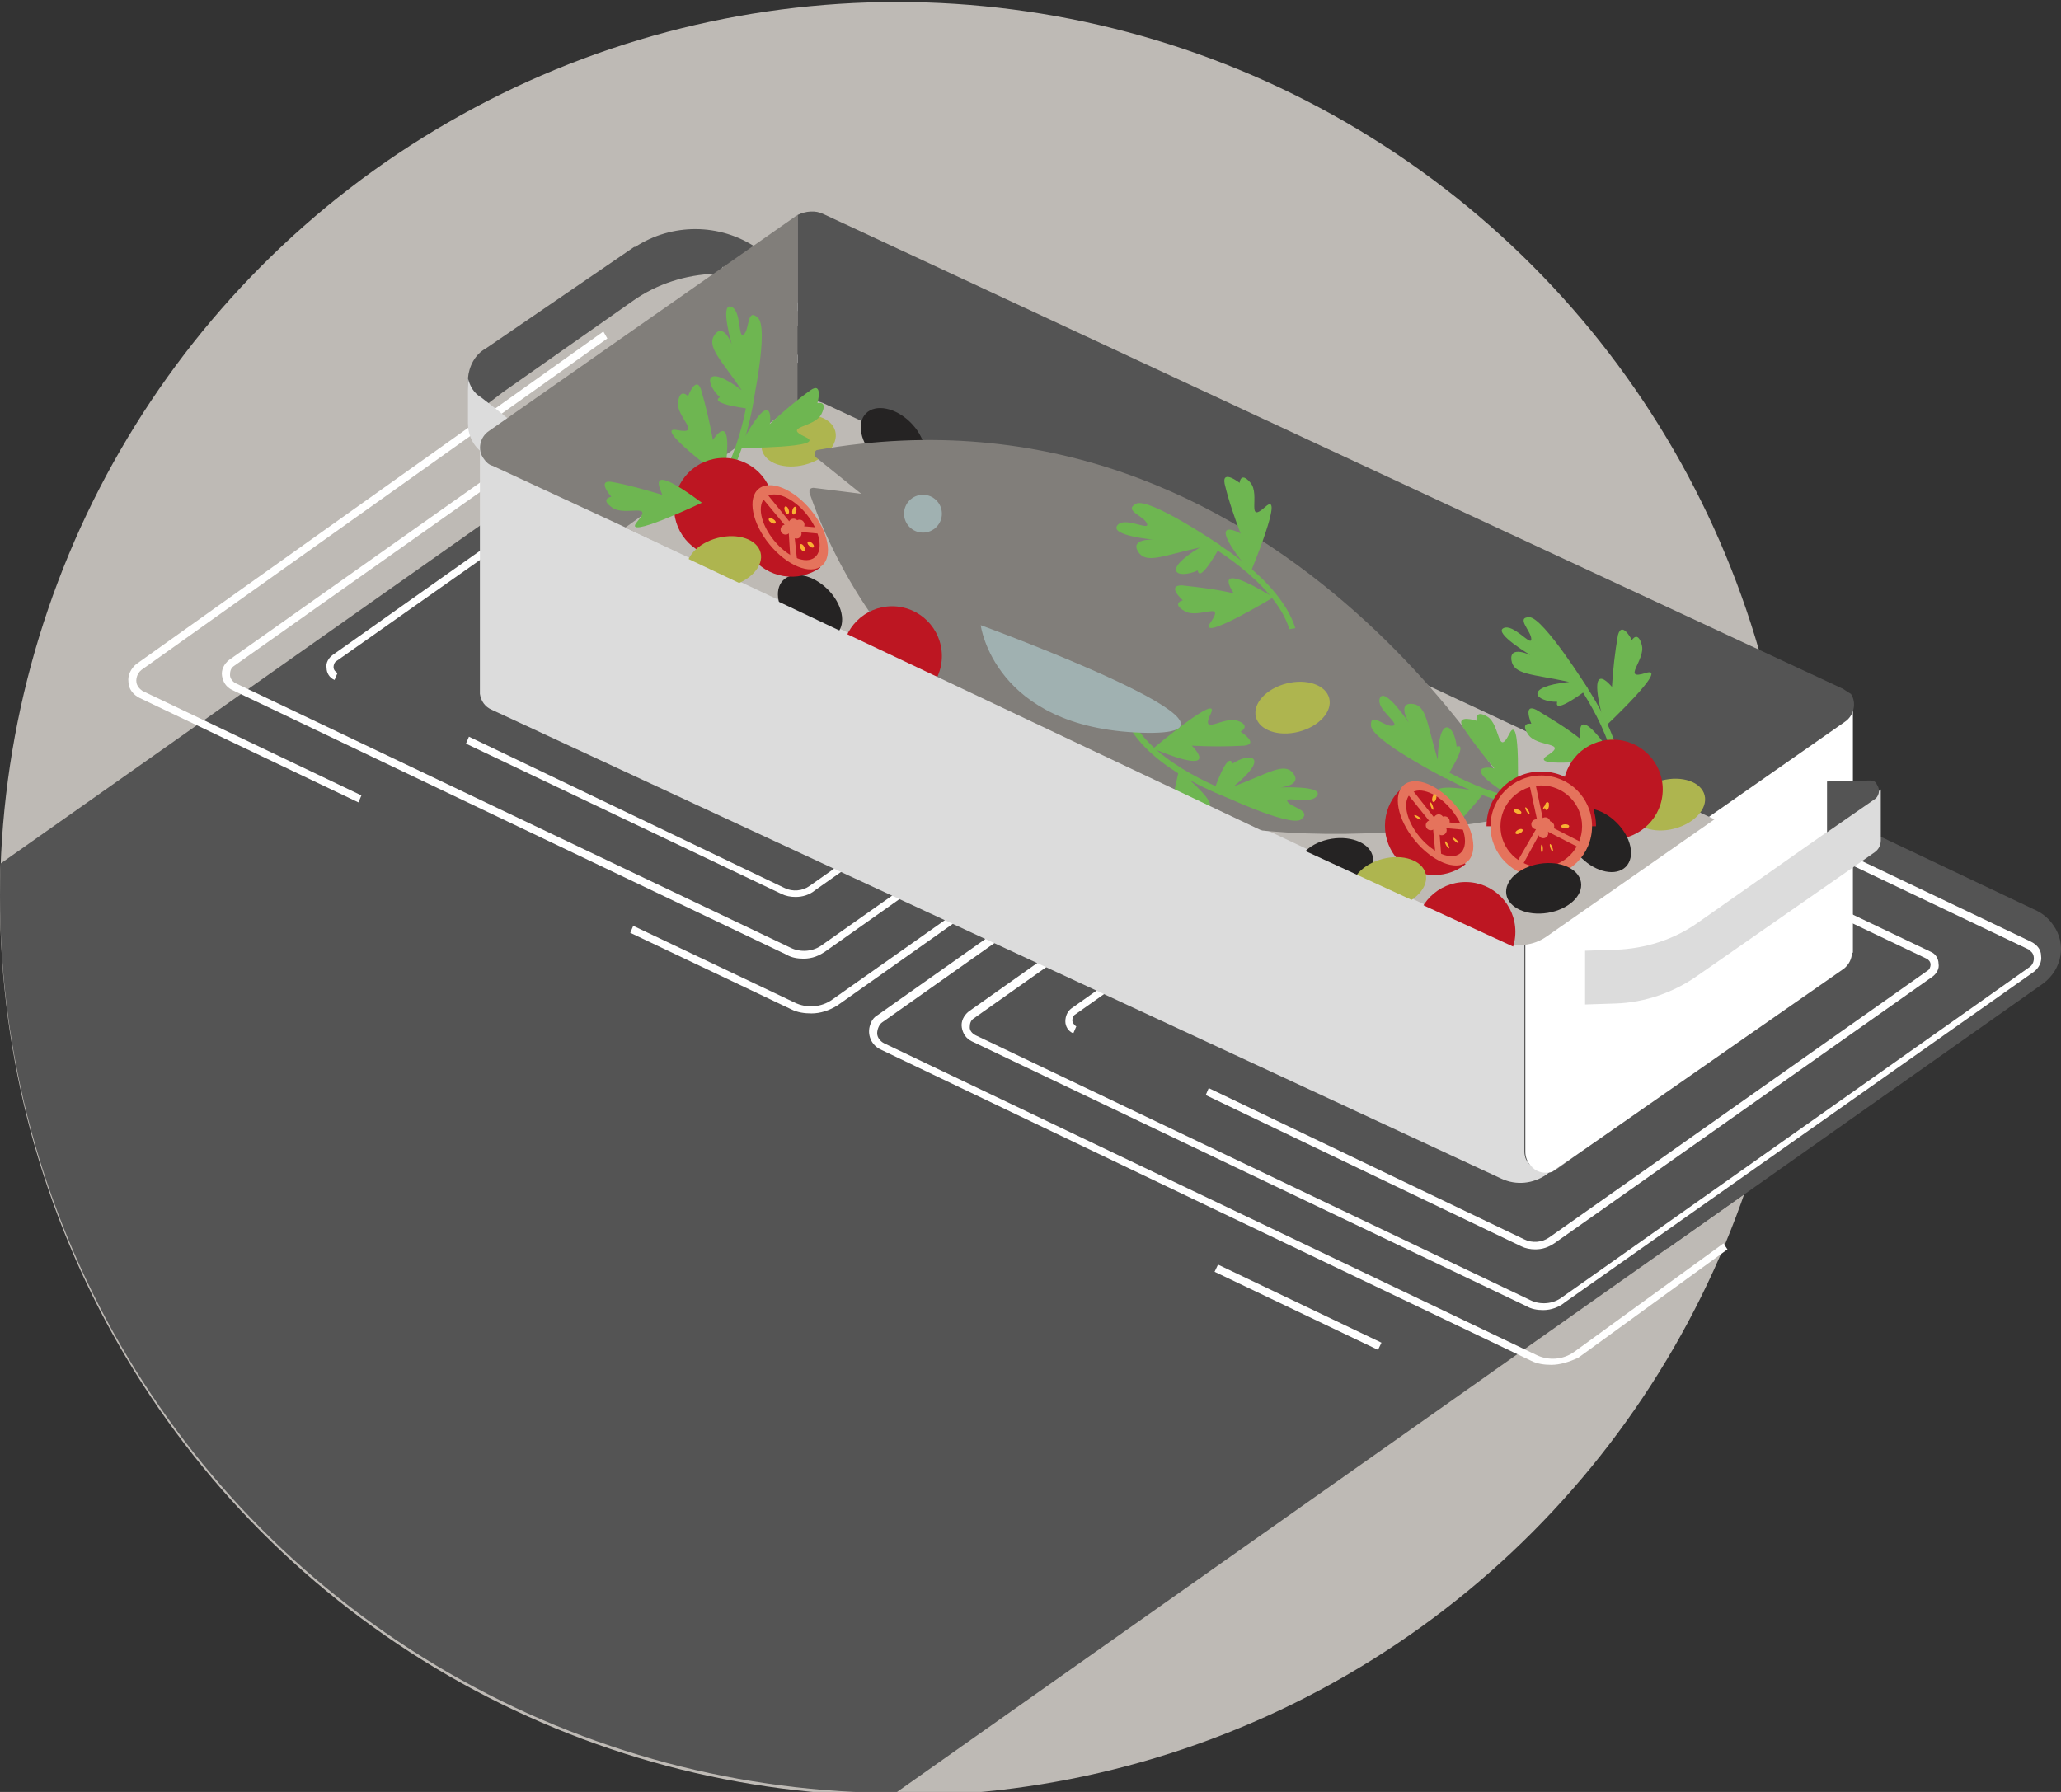 <?xml version="1.0" encoding="utf-8"?>
<!-- Generator: Adobe Illustrator 22.1.0, SVG Export Plug-In . SVG Version: 6.00 Build 0)  -->
<svg version="1.1" id="Livello_1" xmlns="http://www.w3.org/2000/svg" xmlns:xlink="http://www.w3.org/1999/xlink" x="0px" y="0px"
	 viewBox="0 0 207 180" style="enable-background:new 0 0 207 180;" xml:space="preserve">
<rect x="0" y="0" width="207" height="180" fill="#333333" stroke="none"/>
<style type="text/css">
	.st0{fill:#BEBAB5;}
	.st1{clip-path:url(#SVGID_2_);}
	.st2{fill:#545454;}
	.st3{fill:#FFFFFF;}
	.st4{fill:#DCDCDC;}
	.st5{fill:#817E7A;}
	.st6{fill:#252323;}
	.st7{fill:#AEB54F;}
	.st8{fill:#A0B1B1;}
	.st9{fill:#6EB651;}
	.st10{fill:#BD1622;}
	.st11{fill:#E5735C;}
	.st12{fill:#F8B133;}
</style>
<title>Tavola disegno 9</title>
<circle class="st0" cx="90.1" cy="90.3" r="90.1"/>
<g>
	<defs>
		<circle id="SVGID_1_" cx="90.1" cy="90" r="90.1"/>
	</defs>
	<clipPath id="SVGID_2_">
		<use xlink:href="#SVGID_1_"  style="overflow:visible;"/>
	</clipPath>
	<g class="st1">
		<path class="st2" d="M211.1,94.4L80.3,32.8c-1.4-0.7-3-0.5-4.3,0.4l-131.9,93v0.2l133.1,62.7l133.9-94.5V94.4z"/>
	</g>
</g>
<path class="st2" d="M47.1,42l3.4-2.6l13.1-9.2c2.4-1.7,5.3-2.6,8.2-2.7l4.7,3.1v-5.3L76,24.9c-3.7-2.5-8.5-2.5-12.2-0.1h-0.1
	L48.8,35c-1.1,0.6-1.7,1.8-1.8,3L47.1,42z"/>
<path class="st3" d="M36,80.6L14,70.1c-0.6-0.3-1.1-0.9-1.1-1.6c-0.1-0.7,0.3-1.4,0.8-1.8l46.9-33.4L61,34L14.2,67.3
	c-0.5,0.4-0.7,1.2-0.3,1.7c0.1,0.2,0.3,0.3,0.4,0.4l22,10.5L36,80.6z"/>
<path class="st4" d="M48.3,39.9c-0.7-0.4-1.1-1.1-1.3-1.9v4.5c0,1.2,0.5,2.3,1.5,3l5.4,4v-4.9C53.9,44.5,51.2,42.1,48.3,39.9z"/>
<path class="st2" d="M167.5,73.9v51.5l37.7-26.6c1.9-1.4,2.4-4,1-5.9c-0.4-0.6-1-1.1-1.6-1.4L167.5,73.9z"/>
<path class="st3" d="M154.2,125.5c-0.5,0-1-0.1-1.4-0.3L121.1,110l0.3-0.7l31.7,15.2c0.8,0.4,1.8,0.3,2.5-0.2l38-26.8
	c0.2-0.1,0.3-0.4,0.3-0.6c0-0.3-0.2-0.5-0.4-0.6l-45.7-21.8c-0.4-0.2-0.8-0.2-1.2,0.1l-38.6,27.3c-0.2,0.1-0.3,0.4-0.3,0.6
	c0,0.2,0.2,0.5,0.4,0.6l-0.3,0.7c-0.5-0.2-0.8-0.7-0.8-1.2c0-0.5,0.2-1,0.6-1.3l38.6-27.3c0.6-0.4,1.4-0.5,2-0.2l45.7,21.8
	c0.5,0.2,0.8,0.7,0.8,1.2c0.1,0.5-0.2,1-0.6,1.3l-38,26.8C155.5,125.3,154.9,125.5,154.2,125.5z"/>
<path class="st3" d="M155,131.6L155,131.6c-0.6,0-1.2-0.1-1.7-0.4l-55.7-26.6c-0.6-0.3-0.9-0.8-1-1.4c-0.1-0.6,0.2-1.2,0.7-1.6
	l47.8-33.8c0.7-0.5,1.6-0.6,2.3-0.2l56.6,27c0.6,0.3,1,0.8,1,1.4c0.1,0.6-0.2,1.2-0.7,1.6l-47.1,33.2
	C156.6,131.3,155.8,131.6,155,131.6z M146.5,68.2c-0.3,0-0.6,0.1-0.9,0.3l-47.8,33.8c-0.3,0.2-0.4,0.5-0.4,0.9
	c0,0.3,0.2,0.6,0.6,0.8l55.7,26.6c1,0.5,2.3,0.4,3.2-0.3l47-33.2c0.4-0.3,0.5-1,0.2-1.4c-0.1-0.1-0.2-0.2-0.3-0.3l-56.6-27
	C146.9,68.2,146.7,68.2,146.5,68.2L146.5,68.2z"/>
<path class="st3" d="M155.8,137.1c-0.7,0-1.4-0.1-2-0.4l-65.4-31.3c-1-0.5-1.4-1.7-0.9-2.7c0.1-0.3,0.4-0.6,0.6-0.7l56.2-39.7
	c0.8-0.6,1.8-0.6,2.7-0.2l-0.3,0.7c-0.6-0.3-1.4-0.2-1.9,0.2l-56.2,39.7c-0.3,0.2-0.5,0.7-0.5,1.1c0,0.4,0.3,0.8,0.7,1l65.5,31.3
	c1.2,0.6,2.7,0.5,3.8-0.3l15-10.9l0.4,0.6l-15,10.9C157.6,136.8,156.7,137.1,155.8,137.1z"/>
<path class="st3" d="M79.9,90.1c-0.5,0-1-0.1-1.4-0.3L46.8,74.7l0.3-0.7l31.7,15.2c0.8,0.4,1.8,0.3,2.5-0.2l38-26.8
	c0.2-0.1,0.3-0.4,0.3-0.6c0-0.2-0.2-0.5-0.4-0.6L73.6,39.1c-0.4-0.2-0.8-0.2-1.2,0.1L33.8,66.4c-0.2,0.1-0.3,0.4-0.3,0.6
	c0,0.3,0.2,0.5,0.4,0.6l-0.3,0.7c-0.5-0.2-0.8-0.7-0.8-1.2c-0.1-0.5,0.2-1,0.6-1.3l38.6-27.3c0.6-0.4,1.4-0.5,2-0.2l45.7,21.8
	c0.7,0.3,1,1.2,0.7,1.9c-0.1,0.2-0.3,0.4-0.5,0.6l-38,26.8C81.3,89.9,80.6,90.1,79.9,90.1z"/>
<path class="st3" d="M80.7,96.3c-0.6,0-1.2-0.1-1.7-0.4L23.3,69.3c-0.6-0.3-0.9-0.8-1-1.4c-0.1-0.6,0.2-1.2,0.7-1.6l47.8-33.8
	c0.7-0.5,1.6-0.5,2.3-0.2l56.6,27c0.6,0.3,0.9,0.8,1,1.4c0.1,0.6-0.2,1.2-0.7,1.6L83,95.5C82.3,96,81.6,96.3,80.7,96.3z M72.2,32.8
	c-0.3,0-0.6,0.1-0.9,0.3L23.5,66.9c-0.3,0.2-0.4,0.5-0.4,0.9c0,0.3,0.2,0.6,0.5,0.8l55.8,26.6c1,0.5,2.3,0.4,3.2-0.3l47.1-33.2
	c0.3-0.2,0.4-0.5,0.4-0.9c0-0.3-0.2-0.6-0.6-0.8L72.9,33C72.7,32.9,72.4,32.8,72.2,32.8z"/>
<path class="st3" d="M81.5,101.8c-0.7,0-1.4-0.1-2-0.4l-16.2-7.7l0.3-0.7l16.2,7.7c1.2,0.6,2.7,0.5,3.8-0.3l55.3-39
	c0.3-0.2,0.5-0.7,0.5-1.1c0-0.4-0.3-0.8-0.7-1L72.3,27.5l0.3-0.7l66.5,31.7c1,0.5,1.4,1.7,0.9,2.7c-0.1,0.3-0.3,0.5-0.6,0.7
	L84.1,101C83.3,101.5,82.4,101.8,81.5,101.8z"/>
<path class="st4" d="M153.1,115.7V79L82.7,46.2c-0.9-0.4-2-0.3-2.9,0.2l-10.2,7.1l-21.4-8.5v24.7l0,0c0.1,0.7,0.5,1.3,1.2,1.6
	l101.4,47.1c1.5,0.7,3.2,0.5,4.5-0.4l0.5-0.4c-1.1,0.3-2.2-0.3-2.6-1.3C153.2,116.2,153.1,116,153.1,115.7z"/>
<path class="st0" d="M156.4,117.4l2.1-1.5l0,0l-2.6,1.8C156,117.7,156.2,117.5,156.4,117.4z"/>
<path class="st3" d="M158.6,81.5l-4.6-2.2l-0.8-0.4v36.8c0,1.1,0.9,2.1,2,2.1c0.2,0,0.5,0,0.7-0.1l2.6-1.8l26.7-18.6
	c0.5-0.4,0.8-1,0.8-1.6h0.1V70.9C186.1,70.9,169.8,77.3,158.6,81.5z"/>
<path class="st2" d="M184.9,69.1L82.7,21.5c-0.8-0.4-1.8-0.3-2.6,0.1V61l70.8,32.8c1.5,0.7,3.2,0.5,4.5-0.4l29.9-20.9
	c0.9-0.6,1.2-1.9,0.6-2.8C185.5,69.5,185.2,69.2,184.9,69.1z"/>
<path class="st5" d="M79.8,21.8L49.1,43.3c-0.9,0.6-1.2,1.9-0.5,2.8c0.2,0.3,0.5,0.6,0.9,0.7L80.1,61V21.6
	C80,21.7,79.9,21.7,79.8,21.8z"/>
<path class="st4" d="M188.9,79.3l-5.3,4.2l-13.1,9.2c-2.4,1.7-5.3,2.6-8.2,2.7l-3.1,0.1v5.4l3.1-0.1c2.9-0.1,5.8-1.1,8.2-2.8
	l17.8-12.4c0.4-0.3,0.6-0.7,0.6-1.2V79.3z"/>
<path class="st2" d="M187.9,78.4l-4.4,0.1v5.1l4.9-3.4c0.4-0.4,0.4-1,0.1-1.4C188.4,78.5,188.1,78.4,187.9,78.4z"/>
<path class="st0" d="M155.3,94.1l16.9-11.8L82.7,40.5c-0.9-0.4-2-0.3-2.9,0.2L62.8,53l88,41.5C152.3,95.2,154,95,155.3,94.1z"/>
<ellipse transform="matrix(0.703 -0.712 0.712 0.703 -4.78 76.922)" class="st6" cx="89.6" cy="44.2" rx="2.5" ry="3.8"/>
<ellipse transform="matrix(0.703 -0.712 0.712 0.703 -19.229 75.967)" class="st6" cx="81.3" cy="61" rx="2.5" ry="3.8"/>
<ellipse transform="matrix(0.969 -0.248 0.248 0.969 -8.463 21.321)" class="st7" cx="80.2" cy="44.2" rx="3.8" ry="2.5"/>
<path class="st5" d="M153,81.9c0,0-24.4-44.9-70.9-36.7c-0.2,0-0.3,0.3-0.3,0.5c0,0.1,0.1,0.2,0.1,0.2l4.6,3.7L81.7,49
	c-0.2,0-0.4,0.1-0.4,0.3c0,0.1,0,0.1,0,0.2C85.2,60.9,101,91.6,153,81.9z"/>
<ellipse transform="matrix(0.969 -0.248 0.248 0.969 -13.564 34.472)" class="st7" cx="129.8" cy="71" rx="3.8" ry="2.5"/>
<ellipse transform="matrix(0.969 -0.248 0.248 0.969 -14.799 44.163)" class="st7" cx="167.5" cy="80.7" rx="3.8" ry="2.5"/>
<circle class="st8" cx="92.7" cy="51.6" r="1.9"/>
<path class="st9" d="M162.2,76.2c0,0-9,1.1-6.8-0.3s-1-0.8-1.9-2.1s0.3-1.1,0.3-1.1s-0.9-2.1,0.5-1.4c1.5,0.9,3,1.8,4.4,2.9
	C158.8,74.2,157.9,69.9,162.2,76.2z"/>
<path class="st9" d="M161.2,73c0,0,6.6-6.2,4.1-5.4s0-1.3-0.4-2.8s-1-0.5-1-0.5s-1-2-1.4-0.5c-0.3,1.7-0.5,3.5-0.6,5.2
	C161.9,69,159.1,65.5,161.2,73z"/>
<path class="st9" d="M159.5,69.2c0,0-3.5,2.7-3.1,1.3c-2.2,0-3.5-1.5,1.2-2c-3.7-0.8-5.6-0.7-5.8-2.2s1.9-0.5,1.9-0.5
	s-3.7-2.2-2.7-2.7s2.8,1.9,2.8,1.1s-1.6-2.2-0.2-2.2S159.5,69.2,159.5,69.2z"/>
<path class="st9" d="M162.9,79.8l-0.6-0.1c0.6-5.1-4.3-11.6-4.3-11.6l0.5-0.3C158.7,68,163.6,74.5,162.9,79.8z"/>
<path class="st9" d="M72.7,48.1c0,0-7.3-5.4-4.7-4.9s-0.1-1.3,0.1-2.8s1-0.6,1-0.6s0.8-2.1,1.3-0.7c0.5,1.7,0.9,3.4,1.2,5.1
	C71.6,44.2,73.9,40.5,72.7,48.1z"/>
<path class="st9" d="M74.2,45c0,0,9.1,0,6.7-1.1s0.9-0.9,1.6-2.3s-0.4-1.1-0.4-1.1s0.6-2.2-0.7-1.3c-1.4,1-2.8,2.2-4.1,3.4
	C77.4,42.6,77.8,38.2,74.2,45z"/>
<path class="st9" d="M75.5,41.1c0,0-4.4-0.5-3.2-1.2c-1.6-1.5-1.5-3.5,2.2-0.7c-2.1-3.1-3.6-4.4-2.7-5.6s1.7,1,1.7,1
	s-1.2-4.1-0.1-3.8s0.7,3.3,1.3,2.8s0.3-2.7,1.4-1.7C77.3,32.9,75.5,41.1,75.5,41.1z"/>
<path class="st9" d="M70.7,51.2l-0.4-0.5c3.9-3.2,4.9-11.3,4.9-11.4l0.6,0.1C75.8,39.7,74.8,47.8,70.7,51.2z"/>
<path class="st9" d="M115.8,75.2c0,0,6.9-5.8,5.8-3.5s1.3,0.2,2.7,0.7s0.3,1.1,0.3,1.1s1.9,1.2,0.4,1.4c-1.8,0.1-3.5,0.1-5.3,0
	C119.8,75,122.9,78.1,115.8,75.2z"/>
<path class="st9" d="M118.4,77.4c0,0-2.1,8.8-0.4,6.8s0.7,1,1.9,2.1s1.1-0.2,1.1-0.2s2,1.1,1.5-0.3c-0.7-1.6-1.5-3.2-2.4-4.8
	C120.1,81,124.3,82.4,118.4,77.4z"/>
<path class="st9" d="M121.9,79.5c0,0,1.4-4.2,1.9-2.8c1.8-1.2,3.8-0.7,0.1,2.3c3.5-1.3,5.1-2.5,6-1.3s-1.3,1.4-1.3,1.4
	s4.3-0.2,3.7,0.8s-3.3,0-3,0.6s2.5,0.9,1.4,1.8S121.9,79.5,121.9,79.5z"/>
<path class="st9" d="M123.5,80.2c-0.3-0.1-7.9-2.8-10.3-7.6l0.5-0.3c2.3,4.6,9.9,7.3,10,7.3L123.5,80.2z"/>
<circle class="st10" cx="72.7" cy="51" r="5"/>
<circle class="st10" cx="89.6" cy="65.9" r="5"/>
<circle class="st10" cx="162" cy="79.3" r="5"/>
<circle class="st10" cx="147.2" cy="93.6" r="5"/>
<path class="st10" d="M82.4,57c-2.2,1.6-5.4,1.1-7-1.2c-1.5-2-1.2-4.8,0.7-6.6"/>
<ellipse transform="matrix(0.774 -0.633 0.633 0.774 -15.637 62.204)" class="st11" cx="79.4" cy="53" rx="2.7" ry="5"/>
<ellipse transform="matrix(0.774 -0.633 0.633 0.774 -15.637 62.204)" class="st10" cx="79.4" cy="53" rx="2.1" ry="3.9"/>
<polygon class="st11" points="80.1,56.7 79.4,56.4 79.2,53.2 76.2,49.6 76.7,49.2 79.7,52.9 "/>
<rect x="80.6" y="51.7" transform="matrix(8.750342e-02 -0.996 0.996 8.750342e-02 20.848 129.105)" class="st11" width="0.6" height="2.9"/>
<circle class="st11" cx="80.3" cy="52.7" r="0.5"/>
<circle class="st11" cx="79.7" cy="52.6" r="0.5"/>
<circle class="st11" cx="78.9" cy="53.2" r="0.5"/>
<circle class="st11" cx="80" cy="53.6" r="0.5"/>
<ellipse transform="matrix(0.939 -0.344 0.344 0.939 -12.78 30.345)" class="st12" cx="79" cy="51.2" rx="0.2" ry="0.4"/>
<ellipse transform="matrix(0.255 -0.967 0.967 0.255 9.849 115.283)" class="st12" cx="79.7" cy="51.3" rx="0.4" ry="0.2"/>
<ellipse transform="matrix(0.873 -0.488 0.488 0.873 -16.613 46.33)" class="st12" cx="80.6" cy="55" rx="0.2" ry="0.4"/>
<ellipse transform="matrix(0.536 -0.844 0.844 0.536 -8.177 89.783)" class="st12" cx="77.6" cy="52.3" rx="0.2" ry="0.4"/>
<ellipse transform="matrix(0.679 -0.734 0.734 0.679 -13.996 77.304)" class="st12" cx="81.4" cy="54.7" rx="0.2" ry="0.4"/>
<path class="st9" d="M127.9,60c0,0-7.8,4.7-6.3,2.5s-1.2-0.3-2.6-1.1s-0.2-1.1-0.2-1.1s-1.7-1.5-0.1-1.5c1.8,0.2,3.5,0.4,5.2,0.8
	C123.9,59.5,121.3,56,127.9,60z"/>
<path class="st9" d="M125.6,57.5c0,0,3.5-8.4,1.5-6.6s-0.5-1.2-1.5-2.4s-1.1,0-1.1,0s-1.8-1.4-1.5,0.1c0.4,1.7,1,3.4,1.6,5
	C124.5,53.5,120.7,51.5,125.6,57.5z"/>
<path class="st9" d="M122.6,54.8c0,0-2.1,3.9-2.3,2.5c-2,0.9-3.8,0.1,0.2-2.3c-3.7,0.8-5.4,1.7-6.2,0.4s1.5-1.2,1.5-1.2
	s-4.3-0.4-3.6-1.4s3.3,0.6,3-0.2s-2.4-1.3-1.1-2S122.6,54.8,122.6,54.8z"/>
<path class="st9" d="M129.5,63.2c-1.5-4.9-8.7-8.8-8.7-8.8l0.3-0.5c0.3,0.2,7.4,4.1,9,9.2L129.5,63.2z"/>
<path class="st9" d="M152.4,80.4c0,0,0.4-9.1-0.8-6.7s-0.9-0.9-2.2-1.7s-1.1,0.4-1.1,0.4s-2.1-0.7-1.4,0.6c1,1.5,2.1,2.9,3.2,4.2
	C150.1,77.1,145.8,76.5,152.4,80.4z"/>
<path class="st9" d="M149.1,79.6c0,0-5.7,7-5.1,4.5s-1.3,0.1-2.8-0.2s-0.6-1-0.6-1s-2.1-0.9-0.6-1.4c1.7-0.4,3.4-0.8,5.2-1
	C145.2,80.6,141.5,78.1,149.1,79.6z"/>
<path class="st9" d="M145.2,78.2c0,0,2.4-3.7,1.1-3.2c-0.2-2.2-1.8-3.4-1.9,1.3c-1.1-3.6-1.1-5.5-2.6-5.6s-0.3,1.9-0.3,1.9
	s-2.4-3.6-2.9-2.5s2.1,2.6,1.3,2.8s-2.3-1.5-2.2,0S145.2,78.2,145.2,78.2z"/>
<path class="st9" d="M154.4,81c-4.9,0-10.4-3.5-10.6-3.7l0.3-0.5c0.1,0,6.9,4.4,11.9,3.4l0.1,0.6C155.5,81,154.9,81,154.4,81z"/>
<path class="st10" d="M147.2,86.8c-2.1,1.7-5.3,1.4-7-0.7c-1.7-2.1-1.4-5.3,0.7-7"/>
<ellipse transform="matrix(0.774 -0.633 0.633 0.774 -19.839 109.897)" class="st11" cx="144.2" cy="82.8" rx="2.7" ry="5"/>
<ellipse transform="matrix(0.774 -0.633 0.633 0.774 -19.839 109.897)" class="st10" cx="144.2" cy="82.8" rx="2.1" ry="3.9"/>
<polygon class="st11" points="144.8,86.5 144.2,86.1 143.9,82.9 141,79.3 141.5,78.9 144.5,82.7 "/>
<rect x="145.4" y="81.4" transform="matrix(8.750342e-02 -0.996 0.996 8.750342e-02 50.346 220.789)" class="st11" width="0.6" height="2.9"/>
<circle class="st11" cx="145.1" cy="82.5" r="0.5"/>
<circle class="st11" cx="144.5" cy="82.3" r="0.5"/>
<circle class="st11" cx="143.7" cy="82.9" r="0.5"/>
<circle class="st11" cx="144.8" cy="83.4" r="0.5"/>
<ellipse transform="matrix(0.939 -0.344 0.344 0.939 -19.059 54.472)" class="st12" cx="143.8" cy="80.9" rx="0.1" ry="0.4"/>
<ellipse transform="matrix(0.25 -0.968 0.968 0.25 30.492 199.633)" class="st12" cx="144.1" cy="80.1" rx="0.4" ry="0.2"/>
<ellipse transform="matrix(0.873 -0.488 0.488 0.873 -22.891 81.741)" class="st12" cx="145.3" cy="84.8" rx="0.1" ry="0.4"/>
<ellipse transform="matrix(0.536 -0.844 0.844 0.536 -3.234 158.279)" class="st12" cx="142.4" cy="82.1" rx="0.1" ry="0.4"/>
<ellipse transform="matrix(0.679 -0.734 0.734 0.679 -15.034 134.411)" class="st12" cx="146.2" cy="84.4" rx="0.1" ry="0.4"/>
<path class="st8" d="M98.5,62.8c0,0,1.3,10.3,16.1,10.8S98.5,62.8,98.5,62.8z"/>
<path class="st9" d="M70.5,50.5c0,0-8.2,3.9-6.5,1.9s-1.2-0.5-2.5-1.4s-0.1-1.1-0.1-1.1s-1.5-1.7,0-1.5c1.7,0.3,3.4,0.8,5.1,1.3
	C66.6,49.6,64.3,45.9,70.5,50.5z"/>
<ellipse transform="matrix(0.987 -0.159 0.159 0.987 -12.101 22.488)" class="st6" cx="134.2" cy="86.7" rx="3.8" ry="2.5"/>
<ellipse transform="matrix(0.969 -0.248 0.248 0.969 -17.646 37.44)" class="st7" cx="139.5" cy="88.6" rx="3.8" ry="2.5"/>
<ellipse transform="matrix(0.969 -0.248 0.248 0.969 -11.725 19.834)" class="st7" cx="72.7" cy="56.4" rx="3.8" ry="2.5"/>
<ellipse transform="matrix(0.703 -0.712 0.712 0.703 -12.336 139.335)" class="st6" cx="160.5" cy="84.4" rx="2.5" ry="3.8"/>
<polyline class="st4" points="129.4,84.7 153.1,95.6 151.4,105.2 131.3,98.3 "/>
<path class="st10" d="M149.3,83c0-3,2.4-5.5,5.5-5.5c3,0,5.5,2.4,5.5,5.5"/>
<circle class="st11" cx="154.8" cy="83" r="5.1"/>
<circle class="st10" cx="154.8" cy="83" r="4.1"/>
<polygon class="st11" points="152.7,87.3 152.3,86.7 154.5,82.9 153.5,78.3 154.1,78.2 155.1,82.9 "/>
<polygon class="st11" points="158.7,85.2 154.6,83.1 154.9,82.6 159,84.7 "/>
<circle class="st11" cx="155.6" cy="83" r="0.5"/>
<circle class="st11" cx="155.2" cy="82.6" r="0.5"/>
<circle class="st11" cx="154.3" cy="82.8" r="0.5"/>
<circle class="st11" cx="155" cy="83.7" r="0.5"/>
<ellipse transform="matrix(0.13 -0.992 0.992 0.13 54.727 224.484)" class="st12" cx="155.3" cy="81.1" rx="0.4" ry="0.2"/>
<ellipse transform="matrix(0.671 -0.741 0.741 0.671 -8.889 141.732)" class="st12" cx="155.3" cy="80.9" rx="0.4" ry="0.1"/>
<ellipse transform="matrix(0.889 -0.459 0.459 0.889 -21.373 79.206)" class="st12" cx="152.5" cy="83.6" rx="0.4" ry="0.2"/>
<ellipse transform="matrix(1 -2.792164e-02 2.792164e-02 1 -2.318 4.356)" class="st12" cx="154.8" cy="85.2" rx="0.1" ry="0.4"/>
<ellipse transform="matrix(0.866 -0.499 0.499 0.866 -20.142 87.548)" class="st12" cx="153.5" cy="81.4" rx="0.1" ry="0.4"/>
<ellipse transform="matrix(0.37 -0.929 0.929 0.37 20.325 192.942)" class="st12" cx="152.4" cy="81.5" rx="0.2" ry="0.4"/>
<ellipse transform="matrix(0.942 -0.336 0.336 0.942 -19.572 57.251)" class="st12" cx="155.8" cy="85.2" rx="0.1" ry="0.4"/>
<ellipse transform="matrix(1 -5.759555e-03 5.759555e-03 1 -0.475 0.906)" class="st12" cx="157.2" cy="83" rx="0.4" ry="0.2"/>
<ellipse transform="matrix(0.987 -0.159 0.159 0.987 -12.226 25.853)" class="st6" cx="155.1" cy="89.2" rx="3.8" ry="2.5"/>
<polyline class="st4" points="60.6,52.1 129.4,84.7 133.9,98.6 78.4,73.6 "/>
<rect x="130" y="122.1" transform="matrix(0.431 -0.902 0.902 0.431 -44.176 192.385)" class="st3" width="0.8" height="18.2"/>
</svg>
